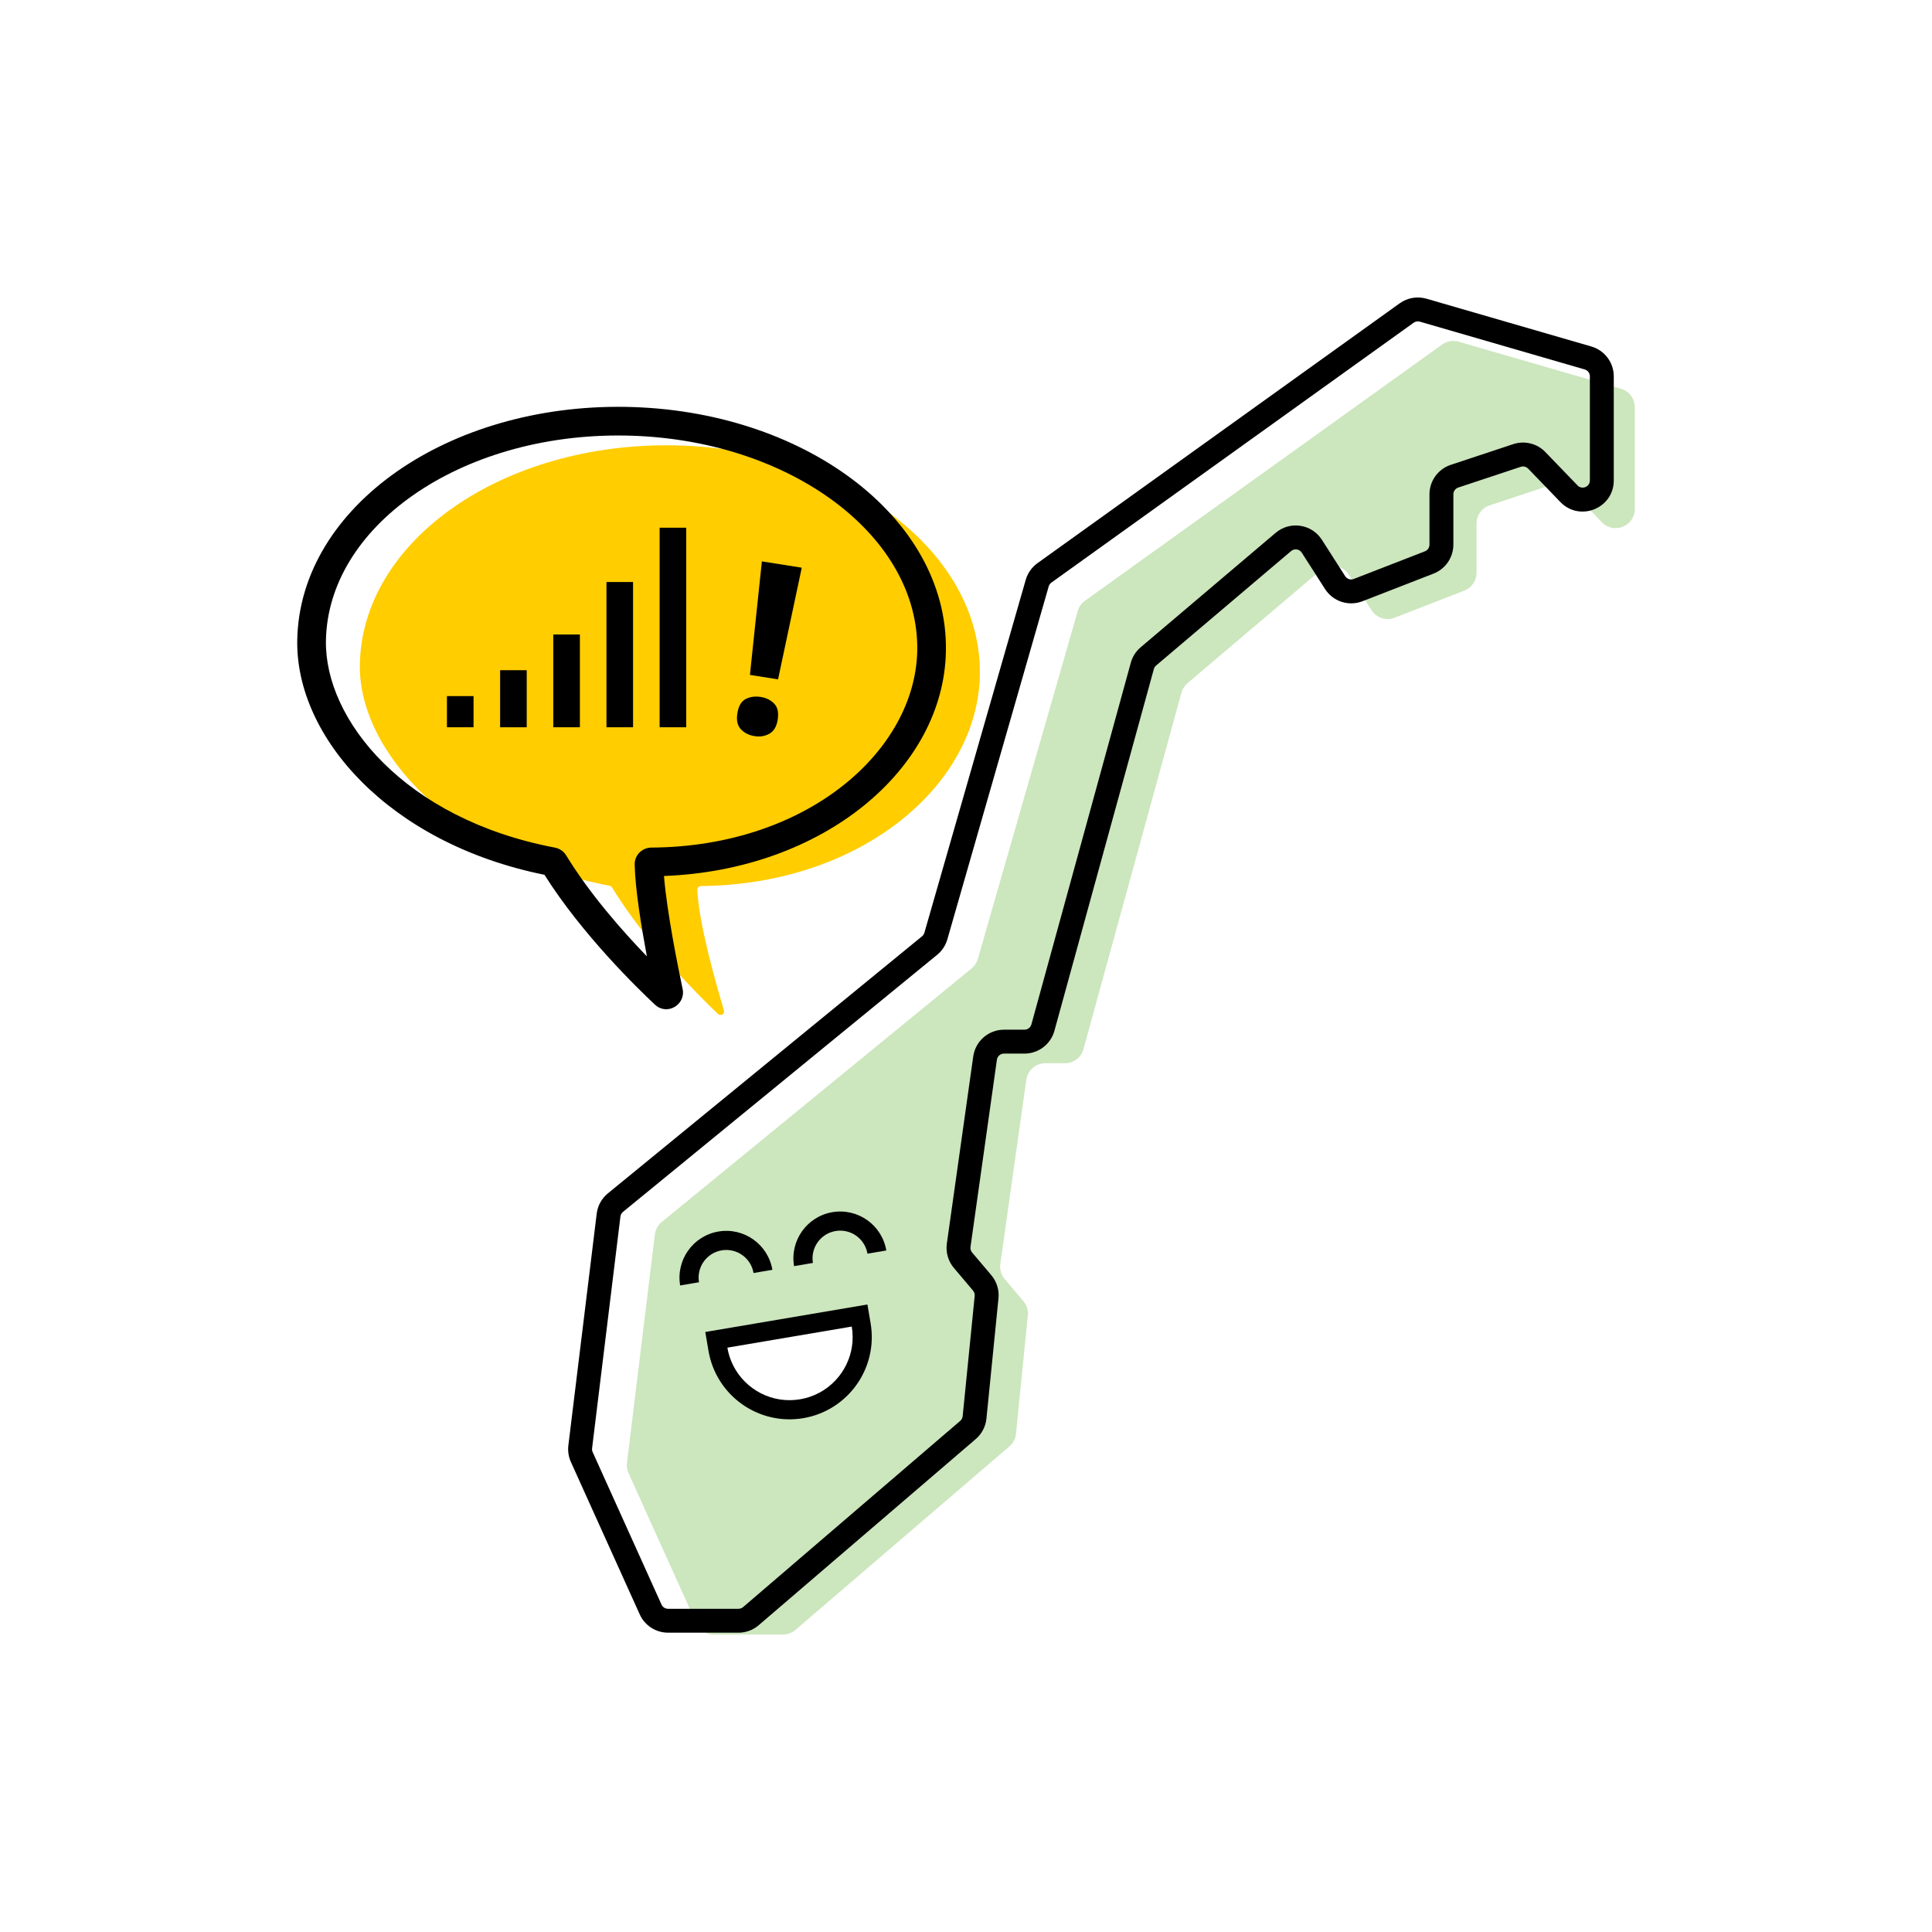 <svg width="130" height="130" viewBox="0 0 130 130" fill="none" xmlns="http://www.w3.org/2000/svg">
<path fill-rule="evenodd" clip-rule="evenodd" d="M109.072 26.157L98.148 22.991C97.769 22.881 97.36 22.951 97.04 23.181L73.006 40.423C72.771 40.591 72.599 40.835 72.519 41.113L65.796 64.526C65.724 64.777 65.577 65.001 65.375 65.166L44.528 82.225C44.272 82.435 44.106 82.736 44.066 83.065L42.187 98.437C42.158 98.671 42.195 98.908 42.292 99.123L46.855 109.227C47.063 109.687 47.522 109.984 48.027 109.984H52.685C52.992 109.984 53.289 109.874 53.522 109.674L67.92 97.325C68.171 97.11 68.33 96.806 68.363 96.477L69.16 88.509C69.194 88.162 69.087 87.816 68.862 87.55L67.601 86.06C67.364 85.78 67.258 85.412 67.309 85.049L69.058 72.65C69.147 72.016 69.691 71.543 70.332 71.543H71.662C72.241 71.543 72.749 71.156 72.903 70.598L79.496 46.608C79.565 46.358 79.707 46.135 79.905 45.967L88.846 38.386C89.439 37.883 90.341 38.018 90.761 38.674L92.287 41.059C92.618 41.575 93.266 41.787 93.837 41.565L98.532 39.739C99.026 39.547 99.352 39.071 99.352 38.54V35.225C99.352 34.67 99.707 34.178 100.234 34.004L104.358 32.636C104.828 32.481 105.346 32.608 105.689 32.965L107.788 35.141C108.591 35.974 110 35.405 110 34.248V27.393C110 26.82 109.622 26.317 109.072 26.157ZM57.314 89.26C57.706 91.572 56.15 93.764 53.838 94.156C51.526 94.549 49.334 92.993 48.941 90.68L57.314 89.26Z" fill="#CCE6BE"/>
<path d="M41.183 59.716C41.145 59.656 41.084 59.614 41.014 59.6C30.62 57.615 24.119 50.648 24.213 44.73C24.347 36.392 33.795 29.782 45.315 29.967C56.835 30.152 66.066 37.061 65.932 45.4C65.813 52.816 57.967 59.517 47.169 59.62C47.031 59.621 46.917 59.732 46.922 59.87C47.008 62.1 48.173 66.188 48.712 67.978C48.786 68.222 48.496 68.405 48.312 68.229C46.876 66.858 43.456 63.417 41.183 59.716Z" fill="#FFCD00"/>
<path d="M48.558 84.134C47.544 84.306 46.862 85.267 47.034 86.28L45.766 86.496C45.475 84.782 46.629 83.157 48.343 82.866C50.056 82.575 51.681 83.728 51.972 85.442L50.704 85.658C50.532 84.644 49.571 83.962 48.558 84.134Z" fill="black"/>
<path fill-rule="evenodd" clip-rule="evenodd" d="M58.582 89.044L58.367 87.776L47.458 89.627L47.673 90.895C48.184 93.908 51.041 95.936 54.053 95.425C57.066 94.913 59.093 92.057 58.582 89.044ZM53.838 94.156C51.968 94.474 50.176 93.516 49.352 91.915C49.157 91.537 49.016 91.122 48.941 90.68L57.314 89.26C57.389 89.702 57.393 90.139 57.334 90.561C57.084 92.344 55.708 93.839 53.838 94.156Z" fill="black"/>
<path d="M56.223 82.833C55.21 83.005 54.528 83.966 54.7 84.98L53.431 85.195C53.141 83.481 54.294 81.856 56.008 81.565C57.722 81.274 59.347 82.428 59.638 84.141L58.37 84.357C58.198 83.343 57.237 82.661 56.223 82.833Z" fill="black"/>
<path fill-rule="evenodd" clip-rule="evenodd" d="M94.184 20.408C94.705 20.035 95.368 19.921 95.984 20.099L107.078 23.315C107.972 23.574 108.587 24.392 108.587 25.323V32.328C108.587 34.209 106.297 35.133 104.992 33.779L102.827 31.534C102.698 31.4 102.504 31.353 102.328 31.411L98.124 32.805C97.927 32.87 97.794 33.055 97.794 33.263V36.648C97.794 37.51 97.264 38.283 96.461 38.596L91.677 40.456C90.749 40.817 89.695 40.473 89.159 39.635L87.593 37.188C87.436 36.942 87.097 36.891 86.875 37.08L77.792 44.781C77.718 44.844 77.665 44.928 77.639 45.021L70.95 69.358C70.701 70.265 69.876 70.894 68.935 70.894H67.557C67.317 70.894 67.113 71.071 67.079 71.309L65.303 83.901C65.284 84.037 65.324 84.175 65.413 84.28L66.701 85.802C67.067 86.234 67.242 86.796 67.185 87.36L66.376 95.451C66.322 95.986 66.065 96.48 65.657 96.83L51.052 109.356C50.673 109.681 50.19 109.86 49.691 109.86H44.952C44.13 109.86 43.385 109.378 43.047 108.63L38.414 98.373C38.257 98.024 38.198 97.638 38.244 97.259L40.151 81.664C40.216 81.13 40.485 80.641 40.902 80.3L62.043 63C62.119 62.938 62.174 62.854 62.201 62.76L69.019 39.016C69.149 38.564 69.427 38.169 69.81 37.894L94.184 20.408ZM95.537 21.643C95.394 21.602 95.241 21.629 95.121 21.715L70.747 39.201C70.659 39.264 70.594 39.355 70.564 39.46L63.746 63.204C63.629 63.612 63.39 63.975 63.061 64.245L41.92 81.545C41.824 81.623 41.762 81.736 41.747 81.859L39.84 97.454C39.83 97.541 39.843 97.63 39.88 97.711L44.512 107.968C44.59 108.141 44.762 108.252 44.952 108.252H49.691C49.806 108.252 49.917 108.21 50.005 108.135L64.61 95.609C64.704 95.529 64.763 95.415 64.776 95.291L65.585 87.2C65.598 87.07 65.558 86.94 65.473 86.841L64.186 85.319C63.801 84.864 63.628 84.266 63.711 83.676L65.487 71.085C65.633 70.053 66.515 69.286 67.557 69.286H68.935C69.152 69.286 69.342 69.141 69.4 68.932L76.089 44.595C76.2 44.189 76.431 43.827 76.752 43.555L85.835 35.854C86.8 35.035 88.265 35.255 88.947 36.321L90.513 38.768C90.637 38.961 90.88 39.041 91.094 38.957L95.878 37.097C96.064 37.025 96.186 36.846 96.186 36.648V33.263C96.186 32.361 96.763 31.562 97.618 31.278L101.822 29.885C102.585 29.632 103.426 29.839 103.984 30.418L106.149 32.663C106.451 32.975 106.979 32.762 106.979 32.328V25.323C106.979 25.108 106.837 24.919 106.631 24.859L95.537 21.643Z" fill="black"/>
<path d="M46.174 48.936H44.385V35.509H46.174V48.936Z" fill="black"/>
<path d="M31.864 48.936H30.074V46.839H31.864V48.936Z" fill="black"/>
<path d="M37.23 48.936H39.019V42.693H37.23V48.936Z" fill="black"/>
<path d="M35.442 48.937H33.652V45.096H35.442V48.937Z" fill="black"/>
<path d="M40.808 48.936H42.597V39.163H40.808V48.936Z" fill="black"/>
<path d="M52.353 45.713L50.461 45.413L51.266 37.774L53.949 38.199L52.353 45.713Z" fill="black"/>
<path d="M49.615 47.998C49.692 47.512 49.877 47.191 50.172 47.037C50.472 46.883 50.811 46.836 51.188 46.896C51.555 46.954 51.855 47.102 52.088 47.34C52.325 47.579 52.406 47.942 52.329 48.428C52.255 48.893 52.068 49.208 51.766 49.372C51.47 49.537 51.138 49.59 50.771 49.532C50.393 49.473 50.087 49.318 49.85 49.069C49.62 48.82 49.541 48.463 49.615 47.998Z" fill="black"/>
<path fill-rule="evenodd" clip-rule="evenodd" d="M20.001 43.09C20.074 38.534 22.692 34.537 26.694 31.737C30.696 28.937 36.142 27.283 42.083 27.378C48.024 27.473 53.414 29.302 57.324 32.229C61.234 35.156 63.722 39.235 63.649 43.791C63.521 51.742 55.411 58.541 44.678 58.943C44.868 61.361 45.639 65.165 45.932 66.546C46.155 67.598 44.889 68.368 44.068 67.599C42.901 66.506 39.164 62.875 36.636 58.863C26.157 56.746 19.897 49.581 20.001 43.09ZM42.052 29.307C36.473 29.218 31.435 30.776 27.8 33.319C24.164 35.862 21.991 39.339 21.931 43.121C21.846 48.409 27.203 55.112 37.342 57.035C37.649 57.094 37.925 57.278 38.094 57.554C39.691 60.164 41.894 62.658 43.527 64.352C43.151 62.338 42.735 59.781 42.707 58.172C42.695 57.503 43.244 57.035 43.826 57.032C54.366 56.967 61.612 50.476 61.72 43.76C61.78 39.978 59.72 36.433 56.168 33.774C52.617 31.116 47.631 29.397 42.052 29.307Z" fill="black"/>
</svg>
